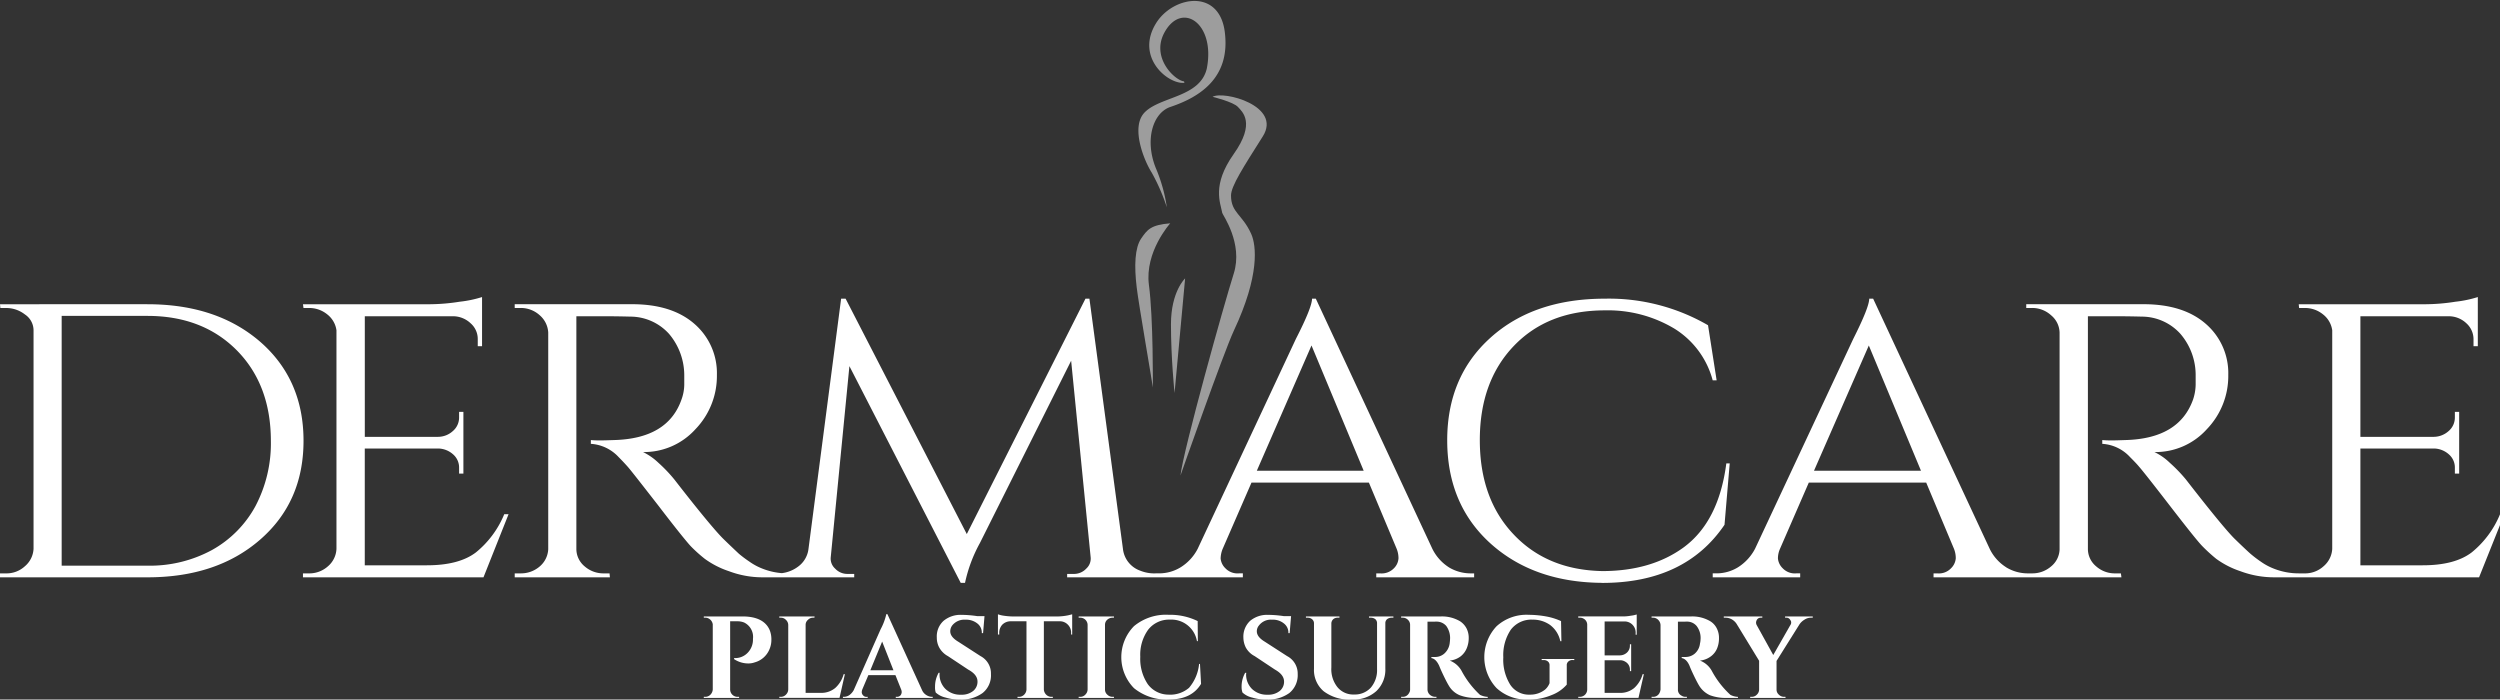 <?xml version="1.0" encoding="UTF-8"?>
<svg xmlns="http://www.w3.org/2000/svg" xmlns:xlink="http://www.w3.org/1999/xlink" width="411" height="115" viewBox="0 0 411 115">
  <rect x="0" y="0" width="411" height="115" fill="#333333" stroke="none"/>
  <defs>
    <clipPath id="clip-path">
      <rect id="Rectangle_71" data-name="Rectangle 71" width="411" height="115" transform="translate(0 -0.181)" fill="none"></rect>
    </clipPath>
  </defs>
  <g id="Group_2117" data-name="Group 2117" transform="translate(0 0.091)">
    <g id="Group_34" data-name="Group 34" transform="translate(0 0.09)" clip-path="url(#clip-path)">
      <path id="Path_159" data-name="Path 159" d="M377.911,92.206v.648h29.648l4.156-10.383h-.707a15.789,15.789,0,0,1-4.657,6.283c-1.857,1.416-4.538,2.124-8.075,2.124H388.049v-19.2H400.22a3.78,3.78,0,0,1,2.387.973,2.85,2.85,0,0,1,.973,2.183V75.8h.707V65.657h-.707v.885a2.914,2.914,0,0,1-1,2.243,3.7,3.7,0,0,1-2.446.973H388.049V49.934h14.589a4.2,4.2,0,0,1,2.829,1.151,3.519,3.519,0,0,1,1.179,2.626v1.15h.707V46.778a19.022,19.022,0,0,1-3.684.767,32.066,32.066,0,0,1-4.8.413H377.911l.059.619h.884a4.665,4.665,0,0,1,3.065,1.062,4.016,4.016,0,0,1,1.5,2.6V88.164a4.014,4.014,0,0,1-1.415,2.862,4.509,4.509,0,0,1-3.153,1.18ZM352.123,49.994h0a8.574,8.574,0,0,1,6.336,2.832,10.4,10.4,0,0,1,2.506,6.933V61.2a8.155,8.155,0,0,1-.413,2.389c-1.533,4.336-5.246,6.549-11.17,6.7-.884.03-1.65.059-2.269.059s-1.12-.029-1.5-.059v.62a6.743,6.743,0,0,1,4.568,2.182c.53.531,1.031,1.032,1.5,1.593.472.531,2.181,2.684,5.069,6.43,2.917,3.776,4.686,5.989,5.335,6.637a26.794,26.794,0,0,0,2.269,2.066,14.5,14.5,0,0,0,3.979,2.035,15.766,15.766,0,0,0,5.717,1h3.921v-.648a11.159,11.159,0,0,1-4.421-.886,9.721,9.721,0,0,1-1.857-1.032,19.867,19.867,0,0,1-1.709-1.3c-.531-.472-1.415-1.3-2.653-2.508-1.237-1.238-3.889-4.454-7.986-9.734a25.22,25.22,0,0,0-2.623-2.714,9.529,9.529,0,0,0-2.535-1.77,11.339,11.339,0,0,0,8.605-3.746,12.6,12.6,0,0,0,3.537-8.937,10.7,10.7,0,0,0-3.714-8.407c-2.475-2.154-5.894-3.216-10.226-3.216H333.114v.619h.914a4.6,4.6,0,0,1,3.182,1.209,3.811,3.811,0,0,1,1.386,2.833V88.253a3.749,3.749,0,0,1-1.386,2.8,4.692,4.692,0,0,1-3.182,1.151h-.914v.648h15.649l-.088-.648h-.855a4.625,4.625,0,0,1-3.242-1.18,3.711,3.711,0,0,1-1.327-2.862V49.934h4.568c1.709,0,3.153.03,4.3.059m-44.885,4.749h0l8.576,20.59H298.22ZM329.813,91.2h0a7.369,7.369,0,0,1-2.71-3.039L307.945,47.043H307.3c0,.944-.885,3.156-2.623,6.608l-16.15,34.513a7.99,7.99,0,0,1-2.8,3.039,6.753,6.753,0,0,1-3.507,1h-.649v.648H295.95v-.648H295.3a2.748,2.748,0,0,1-2.241-.855,2.563,2.563,0,0,1-.766-1.593,3.9,3.9,0,0,1,.3-1.5l4.774-10.974h19.3l4.568,10.885a4.206,4.206,0,0,1,.294,1.564,2.561,2.561,0,0,1-.766,1.622,2.747,2.747,0,0,1-2.239.855h-.649v.648h16.091v-.648h-.589a6.883,6.883,0,0,1-3.566-1m-66.4,2.566h0q13.616,0,20.1-9.557l.855-10.089h-.559q-1.238,9.558-7.015,13.805c-3.566,2.6-8.045,3.894-13.38,3.894q-9.062-.176-14.589-6.047c-3.713-3.923-5.54-9.086-5.54-15.487q0-9.645,5.6-15.487t14.971-5.84a21.236,21.236,0,0,1,11.376,2.979,14.288,14.288,0,0,1,6.336,8.525h.649L280.8,51.41a32.508,32.508,0,0,0-16.946-4.367q-11.715,0-18.832,6.431-7.118,6.416-7.1,16.9t7.1,16.9q7.116,6.416,18.39,6.489m-47.8-39.026h0l8.576,20.59H206.623ZM238.187,91.2h0a7.577,7.577,0,0,1-2.711-3.039L216.319,47.043H215.7c0,.944-.884,3.156-2.652,6.608L196.9,88.164a7.77,7.77,0,0,1-2.8,3.039,6.756,6.756,0,0,1-3.507,1h-.62v.648h14.353v-.648h-.648a2.748,2.748,0,0,1-2.241-.855,2.563,2.563,0,0,1-.766-1.593,4.551,4.551,0,0,1,.3-1.5l4.774-10.974h19.3l4.567,10.885a4.188,4.188,0,0,1,.3,1.564,2.507,2.507,0,0,1-.737,1.622,2.81,2.81,0,0,1-2.269.855h-.649v.648h16.091v-.648h-.559a6.985,6.985,0,0,1-3.6-1m-50.72.56h0a4.3,4.3,0,0,1-2.859-3.6L179.1,47.043h-.649l-19.51,38.7-19.923-38.7h-.736l-5.364,41.121a4.208,4.208,0,0,1-1.739,2.95,5.558,5.558,0,0,1-3.478,1.092h-1.12v.648h13.852v-.56h-1.149a2.732,2.732,0,0,1-2-.886,2.2,2.2,0,0,1-.707-1.888l3.065-31.386,18.3,35.633h.707a23.835,23.835,0,0,1,2.446-6.549l15-29.97L179.3,89.521a2.208,2.208,0,0,1-.707,1.888,2.765,2.765,0,0,1-2.064.886h-1.09v.56h15.531v-.648h-1.149a6.094,6.094,0,0,1-2.358-.443M103.621,49.994h0a8.591,8.591,0,0,1,6.366,2.832,10.549,10.549,0,0,1,2.506,6.933V61.2a7.356,7.356,0,0,1-.443,2.389c-1.5,4.336-5.216,6.549-11.14,6.7-.913.03-1.679.059-2.3.059s-1.12-.029-1.473-.059v.62a6.8,6.8,0,0,1,4.568,2.182c.53.531,1,1.032,1.5,1.593.471.531,2.151,2.684,5.068,6.43,2.888,3.776,4.686,5.989,5.3,6.637a23.628,23.628,0,0,0,2.3,2.066,14.5,14.5,0,0,0,3.979,2.035,15.656,15.656,0,0,0,5.717,1H129.5v-.648a11.159,11.159,0,0,1-4.421-.886,9.721,9.721,0,0,1-1.857-1.032,20.6,20.6,0,0,1-1.739-1.3c-.5-.472-1.385-1.3-2.623-2.508-1.237-1.238-3.92-4.454-8.016-9.734a24.86,24.86,0,0,0-2.593-2.714,10.013,10.013,0,0,0-2.535-1.77,11.384,11.384,0,0,0,8.605-3.746,12.6,12.6,0,0,0,3.537-8.937,10.7,10.7,0,0,0-3.714-8.407c-2.475-2.154-5.894-3.216-10.226-3.216h-19.3v.619h.943a4.6,4.6,0,0,1,3.182,1.209,4.027,4.027,0,0,1,1.386,2.833V88.253a3.962,3.962,0,0,1-1.386,2.8,4.692,4.692,0,0,1-3.182,1.151h-.943v.648h15.649l-.059-.648h-.855a4.7,4.7,0,0,1-3.271-1.18,3.707,3.707,0,0,1-1.327-2.862V49.934h4.6c1.709,0,3.124.03,4.273.059M49.807,92.206h0v.648H79.485L83.61,82.471H82.9a15.788,15.788,0,0,1-4.657,6.283c-1.857,1.416-4.538,2.124-8.075,2.124h-10.2v-19.2H72.116a3.782,3.782,0,0,1,2.387.973,2.849,2.849,0,0,1,.972,2.183V75.8h.708V65.657h-.708v.885a2.913,2.913,0,0,1-1,2.243,3.639,3.639,0,0,1-2.446.973H59.974V49.934H74.533a4.2,4.2,0,0,1,2.83,1.151,3.418,3.418,0,0,1,1.179,2.626v1.15h.707V46.778a19.022,19.022,0,0,1-3.684.767,32.065,32.065,0,0,1-4.8.413H49.807l.088.619h.855a4.665,4.665,0,0,1,3.065,1.062,4.016,4.016,0,0,1,1.5,2.6V88.164a3.977,3.977,0,0,1-1.386,2.862,4.58,4.58,0,0,1-3.182,1.18ZM24.226,49.876h0q9.062,0,14.677,5.634,5.614,5.663,5.629,14.9A22.148,22.148,0,0,1,42,81.144a18.162,18.162,0,0,1-7.161,7.227,21.4,21.4,0,0,1-10.61,2.566H10.138V49.876Zm0-1.918H0l.059.619H.943A5.02,5.02,0,0,1,4.1,49.64a3.142,3.142,0,0,1,1.415,2.6V88.164A4.01,4.01,0,0,1,4.1,91.026a4.458,4.458,0,0,1-3.153,1.18H0v.648H24.226c7.633,0,13.792-2.065,18.538-6.194S49.9,77.132,49.9,70.407s-2.387-12.154-7.132-16.284c-4.745-4.1-10.9-6.165-18.538-6.165" transform="translate(0 1.877)" fill="#fff"></path>
      <path id="Path_160" data-name="Path 160" d="M185.749,62.679s-.59-5.664-.59-11.3c0-5.4,2.328-7.551,2.328-7.551Z" transform="translate(7.347 1.757)" fill="#9d9d9d"></path>
      <path id="Path_161" data-name="Path 161" d="M187.574,13.458c-2.682.295-8.164-4.219-4.627-9.853,2.8-4.454,10.668-5.811,11.317,1.976.678,6.962-3.95,10.148-8.96,11.829-2.946.974-4.273,5.458-2.445,10.03a26.082,26.082,0,0,1,1.827,6.489,32.214,32.214,0,0,0-2.475-5.692c-1.238-1.918-3.6-7.611-1.091-10,2.652-2.566,9.047-2.418,10.138-7.139,1.444-7.4-4.066-11.091-6.925-5.988-2.358,4.189,1.68,7.965,3.182,8.112Z" transform="translate(7.143 -0.024)" fill="#9d9d9d"></path>
      <path id="Path_162" data-name="Path 162" d="M191.936,15.152s3.478.855,4.185,1.682c.737.8,2.917,2.626-.707,7.729-3.625,5.132-2.181,7.993-1.886,9.675.058.325,3.478,5.015,1.886,10-1.592,5.014-8.311,29.085-8.753,33.185,0,0,7.014-20.029,8.782-23.835,4.273-9.085,3.685-14.011,2.859-15.87-1.444-3.245-3.33-3.481-3.33-6.342,0-1.534,2.034-4.661,5.216-9.7,3.213-5.045-6.454-7.581-8.252-6.52" transform="translate(7.407 0.582)" fill="#9d9d9d"></path>
      <path id="Path_163" data-name="Path 163" d="M185.265,35.128s-4.215,4.661-3.507,10.118c.736,5.457.648,16.873.648,16.873,0-.294-2.357-13.864-2.652-16.431-.442-3.629-.294-6.52.708-8.023,1.031-1.5,1.591-2.272,4.8-2.537" transform="translate(7.123 1.403)" fill="#9d9d9d"></path>
      <path id="Path_164" data-name="Path 164" d="M122.046,102.721a3.667,3.667,0,0,1-2.387,2.065,3.076,3.076,0,0,1-.972.177,4.228,4.228,0,0,1-2.417-.708v-.177a2.847,2.847,0,0,0,2.3-.944,3.088,3.088,0,0,0,.8-2.212,2.62,2.62,0,0,0-1.444-2.685,2.922,2.922,0,0,0-1.031-.206H115.62v11.21a1.209,1.209,0,0,0,1.209,1.209h.265v.177h-5.806v-.177h.235a1.181,1.181,0,0,0,.855-.354,1.347,1.347,0,0,0,.384-.855V98.533a1.283,1.283,0,0,0-.649-.944,1.088,1.088,0,0,0-.589-.148h-.235v-.206h6.365c2.3,0,3.8.737,4.451,2.212a3.989,3.989,0,0,1,.294,1.622,3.86,3.86,0,0,1-.353,1.651" transform="translate(4.416 3.927)" fill="#fff"></path>
      <path id="Path_165" data-name="Path 165" d="M123.458,110.45a1.133,1.133,0,0,0,.855-.354,1.212,1.212,0,0,0,.384-.855V98.65a1.161,1.161,0,0,0-.384-.855,1.136,1.136,0,0,0-.855-.354h-.236v-.206h5.806l-.029.206h-.206a1.135,1.135,0,0,0-.855.354,1.064,1.064,0,0,0-.384.855V109.8h2.506a3.562,3.562,0,0,0,2.357-.8,4.728,4.728,0,0,0,1.386-2.272h.206l-.884,3.894h-9.9v-.177Z" transform="translate(4.89 3.927)" fill="#fff"></path>
      <path id="Path_166" data-name="Path 166" d="M147.9,110.465h.148v.177h-6.072v-.177h.177a.763.763,0,0,0,.62-.265.943.943,0,0,0,.177-.5,1.2,1.2,0,0,0-.088-.442l-.943-2.36H137.47l-1,2.36a1.356,1.356,0,0,0-.088.472.73.73,0,0,0,.207.471.688.688,0,0,0,.619.265h.148v.177h-4.067v-.177h.177a1.687,1.687,0,0,0,.855-.265,2.5,2.5,0,0,0,.737-.826l4.421-10a9.977,9.977,0,0,0,.943-2.507h.177l5.688,12.477a1.8,1.8,0,0,0,.707.826,1.766,1.766,0,0,0,.914.295M137.794,106.1h3.8l-1.857-4.719Z" transform="translate(5.289 3.912)" fill="#fff"></path>
      <path id="Path_167" data-name="Path 167" d="M147.855,108.867a4.59,4.59,0,0,1,.589-2.36h.177a1.021,1.021,0,0,0-.029.3,3.353,3.353,0,0,0,.943,2.33,3.484,3.484,0,0,0,2.593.974,2.965,2.965,0,0,0,2-.62,1.945,1.945,0,0,0,.707-1.534c0-.767-.5-1.415-1.532-1.976l-3.33-2.212a3.562,3.562,0,0,1-1.415-1.386,3.357,3.357,0,0,1-.413-1.653,3.44,3.44,0,0,1,1.121-2.772,4.355,4.355,0,0,1,2.917-.974,18.416,18.416,0,0,1,2.593.207h1.209l-.236,2.8h-.207a1.883,1.883,0,0,0-.736-1.593,2.958,2.958,0,0,0-1.945-.619,2.551,2.551,0,0,0-2.181.944,1.612,1.612,0,0,0-.324.973c0,.62.443,1.18,1.327,1.711l3.654,2.36a3.212,3.212,0,0,1,1.709,2.95,3.7,3.7,0,0,1-1.385,3.126,5.875,5.875,0,0,1-3.684,1.063,7.785,7.785,0,0,1-2.388-.325,3.62,3.62,0,0,1-1.621-.826,2.8,2.8,0,0,1-.117-.885" transform="translate(5.867 3.917)" fill="#fff"></path>
      <path id="Path_168" data-name="Path 168" d="M165.349,98.045v11.21a1.284,1.284,0,0,0,.383.855,1.185,1.185,0,0,0,.856.354h.235v.177h-5.806v-.177h.265a1.166,1.166,0,0,0,.826-.354,1.271,1.271,0,0,0,.383-.826V98.045h-2.564a1.925,1.925,0,0,0-1.414.561,1.946,1.946,0,0,0-.5,1.386v.236H157.8V96.894a4.526,4.526,0,0,0,.973.236,10.5,10.5,0,0,0,1.3.119h7.692a9.63,9.63,0,0,0,1.533-.177q.575-.133.708-.178v3.334h-.177v-.236a1.842,1.842,0,0,0-.531-1.386,1.811,1.811,0,0,0-1.385-.561Z" transform="translate(6.262 3.913)" fill="#fff"></path>
      <path id="Path_169" data-name="Path 169" d="M170.826,110.45a1.114,1.114,0,0,0,.826-.354,1.215,1.215,0,0,0,.383-.855V98.621a1.206,1.206,0,0,0-1.208-1.18h-.265v-.206h5.806v.206h-.236a1.288,1.288,0,0,0-.855.325,1.1,1.1,0,0,0-.383.855v10.62a1.1,1.1,0,0,0,.383.855,1.18,1.18,0,0,0,.855.354h.236v.177h-5.806v-.177Z" transform="translate(6.768 3.927)" fill="#fff"></path>
      <path id="Path_170" data-name="Path 170" d="M185.206,110.9a8.471,8.471,0,0,1-5.806-1.859,7.268,7.268,0,0,1,0-10.207,8.237,8.237,0,0,1,5.717-1.859,10.334,10.334,0,0,1,4.745,1.033l.029,3.3h-.148a4.267,4.267,0,0,0-4.45-3.539,4.35,4.35,0,0,0-3.566,1.651,7.026,7.026,0,0,0-1.3,4.455,7.456,7.456,0,0,0,1.237,4.513,4.233,4.233,0,0,0,3.389,1.711,4.74,4.74,0,0,0,3.389-1.122,7.062,7.062,0,0,0,1.651-3.923h.147l.177,3.275q-1.547,2.566-5.216,2.566" transform="translate(7.036 3.917)" fill="#fff"></path>
      <path id="Path_171" data-name="Path 171" d="M196.328,108.867a4.59,4.59,0,0,1,.59-2.36h.177c0,.088-.029.207-.029.3a3.353,3.353,0,0,0,.943,2.33,3.484,3.484,0,0,0,2.593.974,2.965,2.965,0,0,0,2-.62,1.945,1.945,0,0,0,.707-1.534c0-.767-.5-1.415-1.5-1.976l-3.33-2.212a3.465,3.465,0,0,1-1.444-1.386,3.705,3.705,0,0,1-.413-1.653,3.535,3.535,0,0,1,1.121-2.772,4.355,4.355,0,0,1,2.917-.974,18.415,18.415,0,0,1,2.593.207h1.209l-.236,2.8h-.207a1.882,1.882,0,0,0-.736-1.593,2.852,2.852,0,0,0-1.945-.619,2.456,2.456,0,0,0-2.151.944,1.466,1.466,0,0,0-.355.973c0,.62.443,1.18,1.327,1.711l3.654,2.36a3.238,3.238,0,0,1,1.738,2.95,3.783,3.783,0,0,1-1.385,3.126,5.932,5.932,0,0,1-3.684,1.063,7.851,7.851,0,0,1-2.417-.325,3.487,3.487,0,0,1-1.591-.826,2.78,2.78,0,0,1-.148-.885" transform="translate(7.791 3.917)" fill="#fff"></path>
      <path id="Path_172" data-name="Path 172" d="M220.886,97.441h-.324a1.2,1.2,0,0,0-.707.236.835.835,0,0,0-.3.648v7.463a4.866,4.866,0,0,1-1.473,3.717,5.554,5.554,0,0,1-4.037,1.386,6.984,6.984,0,0,1-4.628-1.357,4.574,4.574,0,0,1-1.591-3.717V98.385a.857.857,0,0,0-.3-.678,1.054,1.054,0,0,0-.707-.265H206.5v-.206h5.511v.206h-.3a1.073,1.073,0,0,0-.707.236.991.991,0,0,0-.324.679v7.285a4.723,4.723,0,0,0,1,3.216,3.346,3.346,0,0,0,2.741,1.209,3.548,3.548,0,0,0,2.741-1.121,4.41,4.41,0,0,0,1.031-3.039V98.356a.856.856,0,0,0-.294-.679,1.2,1.2,0,0,0-.707-.236h-.324v-.206h4.008Z" transform="translate(8.194 3.927)" fill="#fff"></path>
      <path id="Path_173" data-name="Path 173" d="M226.772,98.09h-.884v11.15a1.177,1.177,0,0,0,.619,1.032,1.24,1.24,0,0,0,.619.177h.236v.177h-5.806v-.177h.265a1.134,1.134,0,0,0,1.031-.619,1,1,0,0,0,.177-.59V98.651a1.132,1.132,0,0,0-.353-.855,1.18,1.18,0,0,0-.855-.355h-.265v-.206h6.572a5.789,5.789,0,0,1,3.124.8,3.15,3.15,0,0,1,1.031,1.121,3.383,3.383,0,0,1,.383,1.623,4.37,4.37,0,0,1-.324,1.681,3.263,3.263,0,0,1-1.031,1.357,3.584,3.584,0,0,1-1.767.678,3.724,3.724,0,0,1,1.944,1.682,14.887,14.887,0,0,0,3.036,3.952,3.2,3.2,0,0,0,1.267.325v.177H233.9a7.235,7.235,0,0,1-2.712-.442,3.707,3.707,0,0,1-1.768-1.534q-.354-.574-.884-1.682t-.708-1.592c-.354-.767-.766-1.21-1.3-1.3V103.9h.59a2.285,2.285,0,0,0,1.5-.531,2.722,2.722,0,0,0,.914-1.682c.029-.265.058-.471.058-.619a3.378,3.378,0,0,0-.619-2.272,2.079,2.079,0,0,0-1.621-.708Z" transform="translate(8.792 3.927)" fill="#fff"></path>
      <path id="Path_174" data-name="Path 174" d="M249.5,104.413h-.265a.966.966,0,0,0-.707.236.78.78,0,0,0-.266.648v3.156a6.165,6.165,0,0,1-2.475,1.712,9.36,9.36,0,0,1-3.831.737,7.2,7.2,0,0,1-5.245-1.888,7.423,7.423,0,0,1,0-10.147,7.322,7.322,0,0,1,5.334-1.888,16.431,16.431,0,0,1,2.977.294,10.049,10.049,0,0,1,2.3.738l.059,3.3H247.2a4.46,4.46,0,0,0-1.709-2.685,4.893,4.893,0,0,0-2.859-.855,4.238,4.238,0,0,0-3.566,1.651,7.491,7.491,0,0,0-1.237,4.543,7.748,7.748,0,0,0,1.149,4.513,3.646,3.646,0,0,0,3.213,1.622,3.876,3.876,0,0,0,2.535-.855,2.709,2.709,0,0,0,.707-1.032V105.3a.782.782,0,0,0-.265-.648,1.049,1.049,0,0,0-.737-.236h-.294v-.177H249.5Z" transform="translate(9.314 3.917)" fill="#fff"></path>
      <path id="Path_175" data-name="Path 175" d="M249.827,110.463a1.207,1.207,0,0,0,1.208-1.209V98.6a1.133,1.133,0,0,0-.619-1,1.1,1.1,0,0,0-.59-.148h-.265v-.206H256.9a7.044,7.044,0,0,0,1.3-.119,5.065,5.065,0,0,0,.973-.206v3.333h-.177v-.236a1.822,1.822,0,0,0-1.886-1.947h-3.213v5.576h2.535a1.719,1.719,0,0,0,1.178-.5,1.554,1.554,0,0,0,.443-1.15v-.178h.206v4.425h-.206V106.1a1.48,1.48,0,0,0-.766-1.416,1.584,1.584,0,0,0-.826-.236h-2.564v5.369h2.5a3.567,3.567,0,0,0,2.358-.8,4.727,4.727,0,0,0,1.385-2.272h.207l-.885,3.894h-9.9v-.177Z" transform="translate(9.903 3.914)" fill="#fff"></path>
      <path id="Path_176" data-name="Path 176" d="M266.372,98.09h-.884v11.15a1.075,1.075,0,0,0,.619,1.032,1.064,1.064,0,0,0,.59.177h.265v.177h-5.806v-.177h.235a1.147,1.147,0,0,0,1.061-.619,1.722,1.722,0,0,0,.177-.59V98.651a1.276,1.276,0,0,0-.384-.855,1.178,1.178,0,0,0-.855-.355h-.235v-.206H267.7a5.785,5.785,0,0,1,3.123.8,2.893,2.893,0,0,1,1.031,1.121,3.372,3.372,0,0,1,.384,1.623,4.368,4.368,0,0,1-.3,1.681,3.107,3.107,0,0,1-1.06,1.357,3.587,3.587,0,0,1-1.769.678,3.722,3.722,0,0,1,1.945,1.682,14.769,14.769,0,0,0,3.065,3.952,2.927,2.927,0,0,0,1.238.325v.177H273.5a7.393,7.393,0,0,1-2.741-.442A3.993,3.993,0,0,1,269,108.651q-.354-.574-.885-1.682t-.707-1.592c-.324-.767-.766-1.21-1.3-1.3V103.9h.59a2.363,2.363,0,0,0,1.533-.531,2.562,2.562,0,0,0,.884-1.682,3.038,3.038,0,0,0,.088-.619,3.223,3.223,0,0,0-.648-2.272,2.038,2.038,0,0,0-1.621-.708Z" transform="translate(10.363 3.927)" fill="#fff"></path>
      <path id="Path_177" data-name="Path 177" d="M287.2,97.441h-.265a1.88,1.88,0,0,0-1.091.325,2.589,2.589,0,0,0-.825.767l-3.772,6.017v4.691a1.1,1.1,0,0,0,.384.855,1.181,1.181,0,0,0,.855.354h.235v.177h-5.805v-.177h.265A1.118,1.118,0,0,0,278,110.1a1.16,1.16,0,0,0,.383-.855v-4.72l-3.654-5.988a2.285,2.285,0,0,0-.8-.8,2.1,2.1,0,0,0-1.091-.295h-.265v-.206h6.337v.206h-.265a.709.709,0,0,0-.649.383.963.963,0,0,0-.117.413.906.906,0,0,0,.088.384l2.741,4.956,2.829-4.956a.65.65,0,0,0,.117-.384.6.6,0,0,0-.147-.413.68.68,0,0,0-.649-.383h-.206v-.206H287.2Z" transform="translate(10.816 3.927)" fill="#fff"></path>
    </g>
  </g>
</svg>
